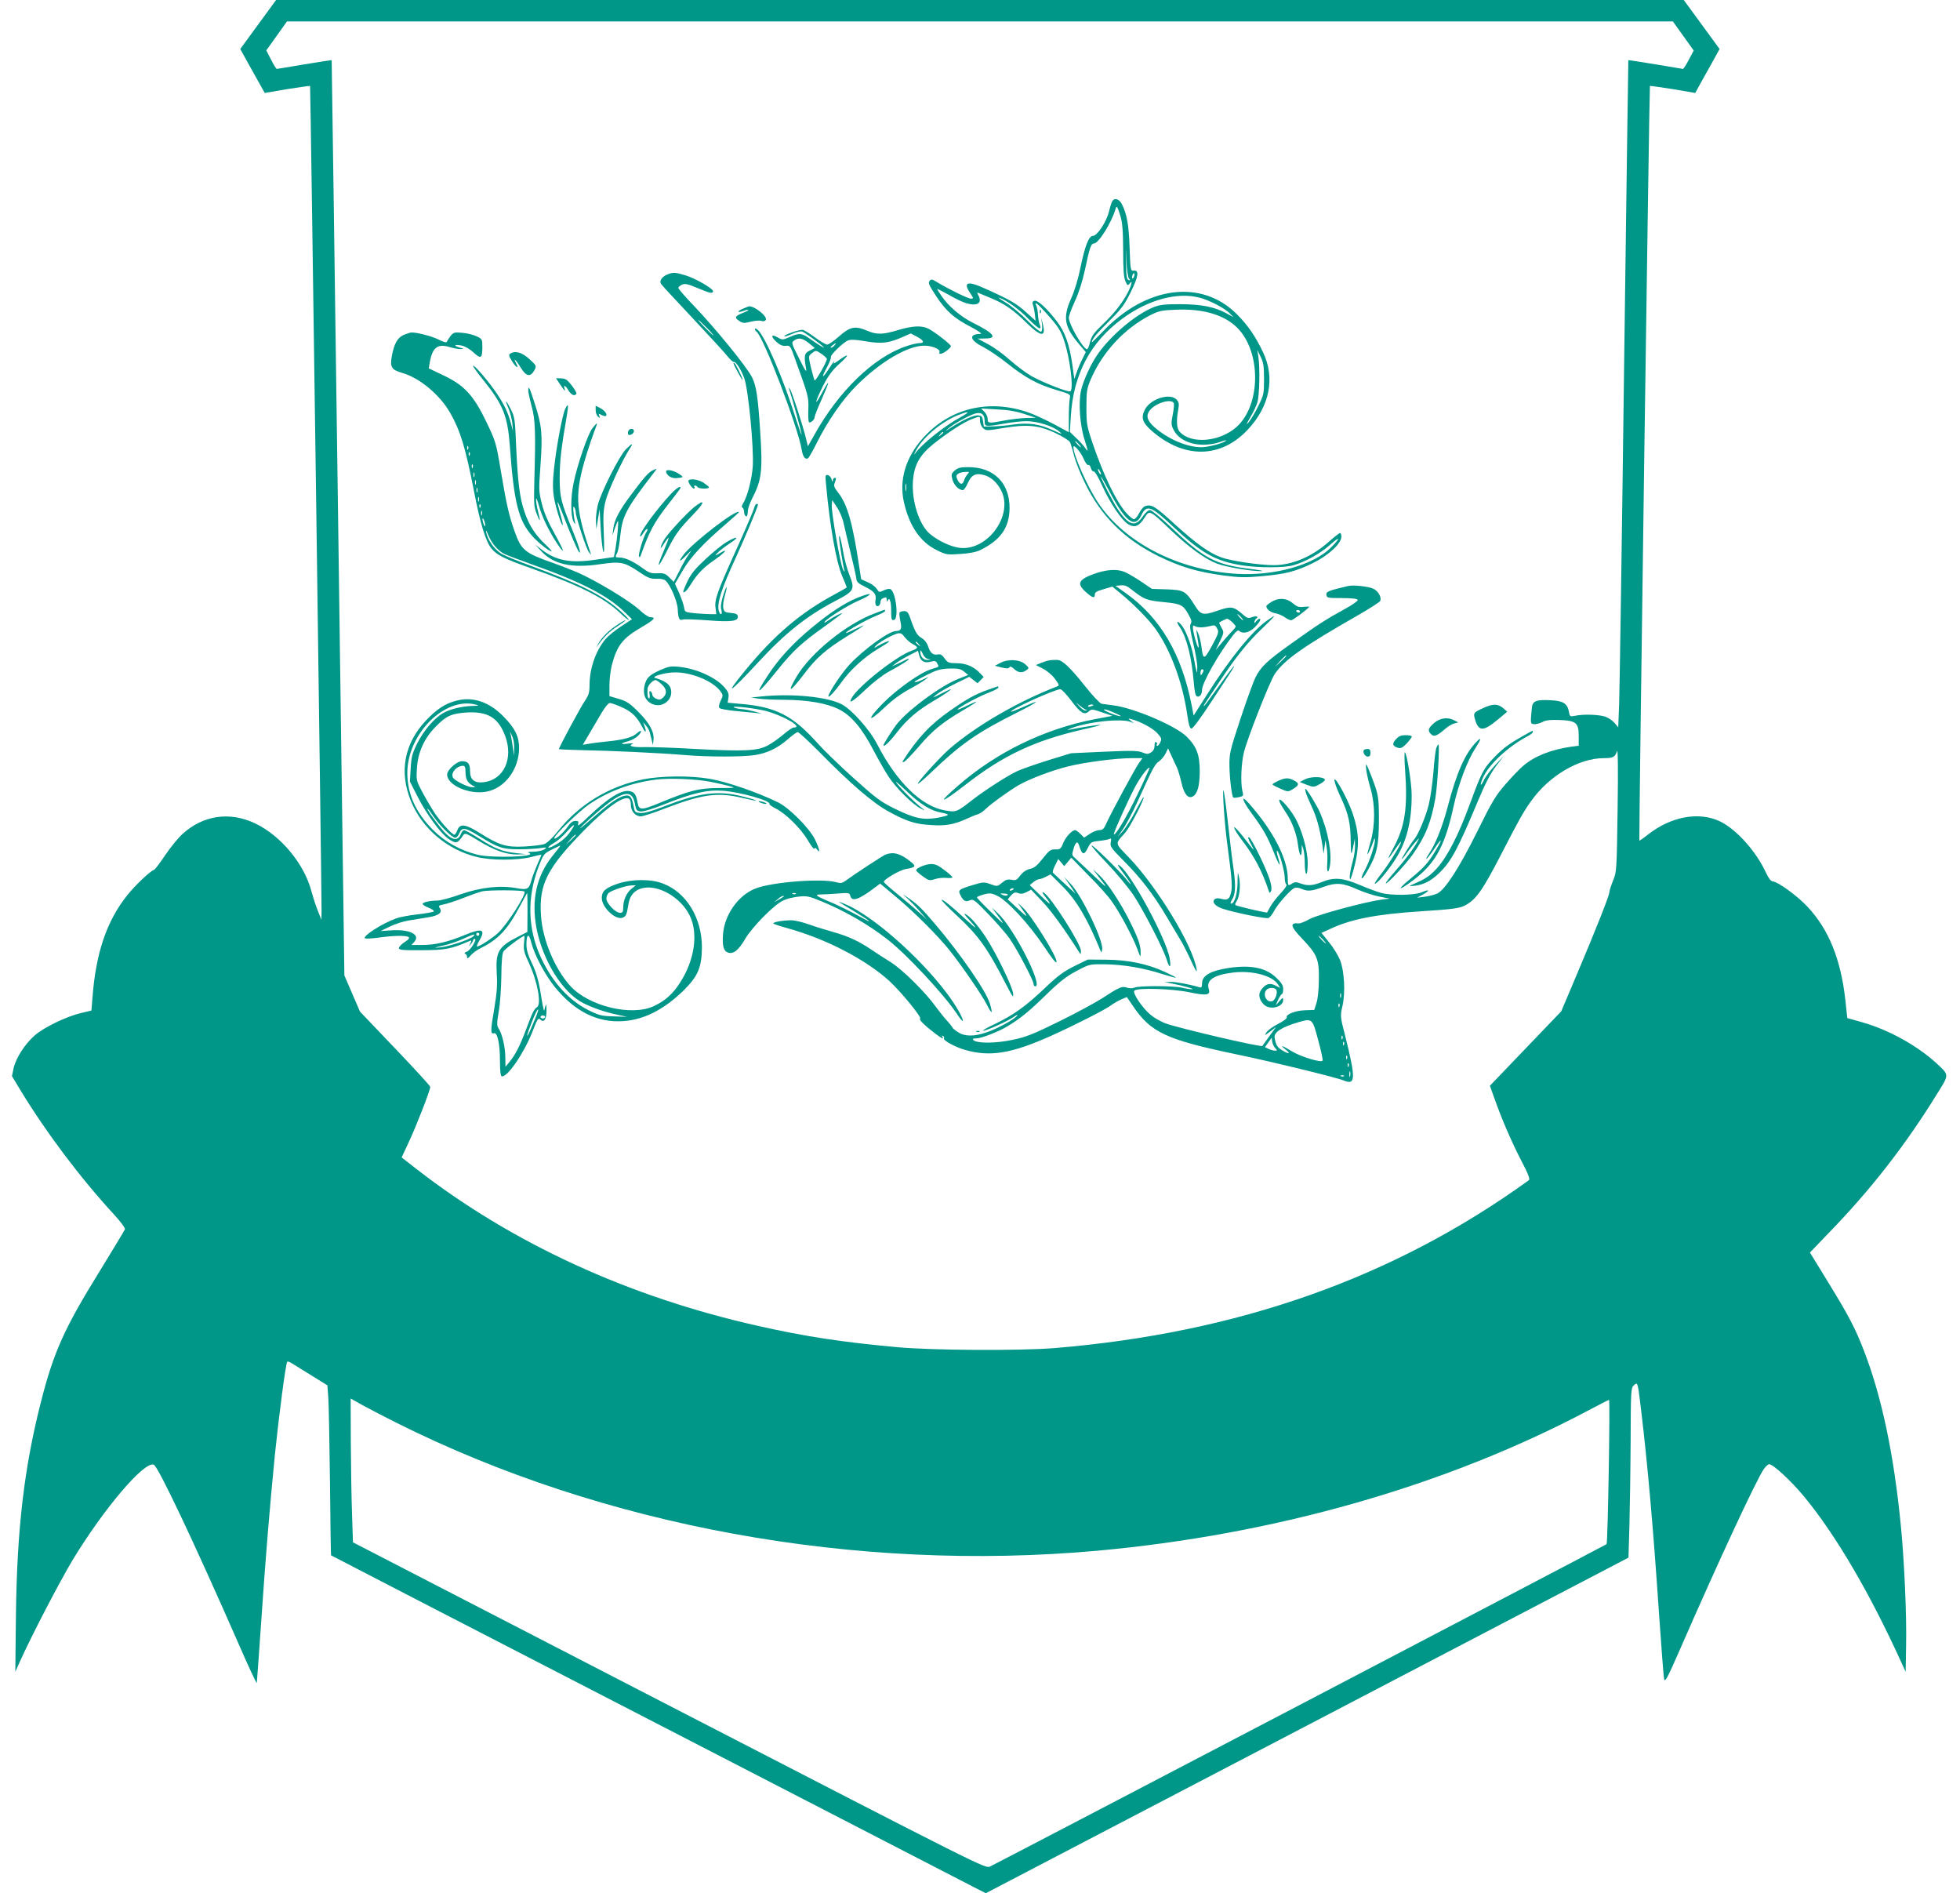 <?xml version="1.0" standalone="no"?>
<!DOCTYPE svg PUBLIC "-//W3C//DTD SVG 20010904//EN"
 "http://www.w3.org/TR/2001/REC-SVG-20010904/DTD/svg10.dtd">
<svg version="1.0" xmlns="http://www.w3.org/2000/svg"
 width="1280pt" height="1236pt" viewBox="0 0 1280 1236"
 preserveAspectRatio="xMidYMid meet">
<g transform="translate(0,1236) scale(0.1,-0.1)"
fill="#009688" stroke="none">
<path d="M1686 12200 l-117 -160 57 -103 c31 -56 67 -120 80 -143 l23 -41 146
25 c81 13 148 22 150 21 3 -4 76 -5287 75 -5389 l-1 -55 -26 65 c-14 36 -31
90 -39 120 -46 179 -201 365 -368 444 -166 79 -339 53 -473 -68 -29 -26 -80
-89 -114 -139 -34 -51 -66 -94 -73 -96 -26 -9 -123 -101 -175 -166 -134 -168
-205 -377 -227 -667 l-7 -86 -71 -17 c-95 -23 -240 -93 -300 -146 -64 -56
-122 -147 -137 -213 l-11 -52 56 -93 c168 -276 389 -570 610 -810 44 -48 75
-90 72 -97 -3 -8 -78 -132 -167 -277 -229 -370 -299 -525 -382 -852 -109 -427
-156 -826 -163 -1390 l-4 -370 27 60 c77 172 263 529 347 669 204 336 468 647
530 623 29 -11 267 -515 552 -1165 65 -150 120 -267 121 -260 1 7 14 182 28
388 30 443 56 751 90 1100 26 253 71 600 81 609 3 3 15 -1 28 -9 12 -8 70 -44
129 -80 l105 -65 6 -80 c3 -44 8 -293 11 -554 2 -261 6 -475 7 -476 2 -2 930
-481 2063 -1065 1133 -584 2094 -1080 2136 -1102 l77 -39 2098 1095 2099 1096
6 207 c3 115 7 364 8 554 1 331 2 347 21 364 26 23 25 26 49 -175 41 -344 78
-759 116 -1325 15 -214 29 -402 33 -418 6 -23 21 6 106 200 245 561 498 1106
546 1173 12 16 27 30 34 30 25 0 144 -110 226 -209 207 -250 430 -630 635
-1081 l30 -65 3 175 c4 198 -12 552 -34 775 -45 464 -124 841 -239 1140 -58
151 -98 228 -236 453 l-119 194 122 127 c276 284 504 577 712 915 76 122 77
116 -10 196 -128 116 -313 218 -485 266 l-95 27 -12 111 c-29 271 -109 468
-249 617 -67 71 -191 161 -225 164 -13 1 -27 19 -44 55 -65 141 -192 283 -299
336 -139 67 -322 34 -474 -86 -29 -23 -54 -40 -55 -38 -4 5 65 4923 69 4927 2
1 69 -8 150 -21 l146 -25 36 66 c20 36 56 101 80 143 l43 78 -117 160 -117
160 -4597 0 -4596 0 -117 -160z m9307 -75 l68 -95 -32 -60 c-17 -33 -35 -60
-38 -60 -3 0 -85 14 -180 30 -96 16 -176 28 -177 27 -1 -1 -13 -913 -28 -2027
-14 -1114 -29 -2093 -32 -2177 l-6 -152 -24 29 c-14 16 -41 34 -61 41 -43 14
-143 17 -194 6 -36 -7 -37 -7 -43 26 -10 54 -37 71 -119 75 -95 5 -119 -5
-123 -49 -10 -104 -10 -104 13 -107 12 -2 36 4 54 13 24 13 52 16 113 14 109
-4 126 -18 126 -105 l0 -63 -47 -6 c-133 -19 -242 -62 -314 -124 -23 -19 -75
-73 -116 -120 -66 -76 -88 -112 -184 -307 -118 -238 -211 -383 -263 -408 -17
-8 -53 -17 -81 -21 l-50 -6 38 21 c49 27 43 36 -9 14 -47 -20 -197 -22 -264
-4 -25 6 -88 30 -140 52 -111 47 -167 52 -248 19 -60 -24 -92 -26 -139 -9 -27
10 -38 10 -53 0 -29 -18 -30 -16 -30 31 0 128 -94 311 -254 492 -58 65 -43 16
22 -71 73 -99 100 -148 142 -252 35 -89 49 -104 26 -29 -8 26 -10 45 -5 42 14
-9 49 -134 49 -175 0 -22 5 -42 11 -45 6 -4 -10 -28 -39 -59 -27 -29 -57 -68
-67 -87 -10 -19 -19 -35 -20 -37 -2 -2 -107 20 -177 39 -37 9 -37 11 -23 33
20 31 28 102 17 156 -9 43 -9 42 -10 -32 -1 -75 -20 -138 -42 -138 -6 0 -4 10
4 23 25 38 27 88 12 202 -9 61 -26 201 -38 313 -12 111 -25 202 -28 202 -8 0
8 -232 26 -360 28 -210 33 -266 24 -305 -10 -46 -23 -55 -63 -44 -20 6 -35 5
-44 -2 -21 -18 2 -46 54 -63 85 -27 280 -66 297 -60 9 4 26 25 37 47 22 42
101 132 130 148 11 6 29 4 53 -6 39 -16 60 -14 144 16 77 28 123 24 214 -17
43 -19 109 -41 146 -48 l67 -13 -55 -7 c-116 -17 -415 -98 -468 -127 -30 -17
-61 -29 -70 -28 -61 6 -55 -20 22 -100 98 -103 111 -134 109 -266 0 -64 -7
-129 -16 -155 l-14 -44 -61 -2 c-64 -3 -126 -27 -119 -47 2 -7 -22 -25 -56
-42 -33 -17 -67 -41 -76 -55 -15 -23 -14 -23 24 5 l39 30 -44 -60 c-24 -33
-45 -62 -46 -64 -9 -10 -548 116 -635 148 -30 12 -74 37 -96 56 -55 46 -119
143 -105 157 20 20 247 13 361 -11 110 -23 138 -19 125 21 -18 58 30 92 158
108 124 15 255 -19 293 -76 l16 -25 -31 16 c-37 19 -62 13 -90 -23 -25 -30
-20 -65 12 -99 38 -41 128 -20 128 28 0 18 -3 17 -25 -8 l-24 -28 16 38 c10
20 21 37 25 37 4 0 8 14 8 32 0 24 -10 41 -45 74 -67 65 -163 85 -305 65 -126
-19 -180 -50 -180 -103 0 -23 -4 -28 -17 -24 -59 18 -154 36 -188 35 l-40 -1
45 -9 c75 -14 156 -37 135 -38 -11 0 -40 4 -65 10 -55 13 -276 14 -310 1 -15
-6 -35 -6 -52 0 -31 11 -50 2 -165 -73 -43 -27 -168 -95 -278 -149 -173 -85
-217 -102 -306 -120 -109 -23 -230 -23 -252 -1 -8 8 -4 11 16 11 36 0 150 44
211 82 82 50 135 93 251 206 85 83 129 117 195 152 85 45 85 45 185 44 117 -1
254 -24 377 -64 48 -15 88 -26 88 -23 0 2 -33 19 -72 37 -114 53 -242 79 -384
80 l-120 1 -88 -43 c-70 -35 -109 -64 -190 -141 -127 -121 -207 -178 -327
-236 -52 -24 -87 -45 -79 -45 22 0 162 63 201 91 23 15 29 17 20 6 -20 -25
-127 -83 -197 -107 -82 -29 -146 -28 -189 2 -19 12 -35 26 -35 29 0 3 -15 22
-32 41 -18 19 -52 61 -76 94 -66 93 -219 245 -297 293 -38 24 -95 60 -125 81
-83 56 -148 86 -246 114 -49 14 -121 36 -160 50 -39 14 -88 26 -110 27 -46 2
-124 -10 -124 -20 0 -3 39 -17 88 -30 254 -70 512 -203 670 -346 74 -68 214
-238 201 -246 -10 -6 29 -44 98 -97 44 -33 59 -40 47 -20 -4 7 -3 8 5 4 6 -4
9 -11 6 -16 -8 -12 70 -55 134 -74 165 -48 304 -26 563 90 154 69 356 172 392
199 17 13 49 31 69 40 l36 15 41 -60 c117 -172 216 -218 675 -314 227 -47 654
-151 701 -171 77 -32 79 12 9 291 -33 128 -33 131 -18 195 20 87 13 226 -15
299 -12 30 -44 83 -72 117 l-50 62 53 24 c139 66 303 98 597 117 201 13 249
19 285 37 73 37 115 96 237 332 117 227 146 279 195 348 119 168 313 283 478
283 60 0 73 7 85 46 6 19 8 -116 4 -379 -6 -401 -6 -409 -30 -467 -13 -33 -24
-67 -24 -76 0 -21 -88 -243 -213 -538 l-101 -239 -233 -243 -233 -243 30 -84
c46 -132 114 -288 178 -411 44 -84 55 -116 46 -122 -881 -637 -1900 -997
-3099 -1096 -222 -18 -799 -15 -1025 6 -352 32 -600 69 -905 138 -847 189
-1609 539 -2236 1026 l-96 75 47 101 c49 104 140 339 140 359 0 7 -104 120
-230 252 l-229 240 -51 118 -51 118 -41 2987 c-22 1643 -42 2988 -42 2989 -1
1 -81 -11 -177 -27 -95 -16 -177 -30 -181 -30 -4 0 -21 27 -38 61 l-31 60 68
95 67 94 4526 0 4525 0 68 -95z m-2353 -5900 c13 -14 21 -25 18 -25 -2 0 -15
11 -28 25 -13 14 -21 25 -18 25 2 0 15 -11 28 -25z m-304 -330 c9 -22 -11 -70
-30 -73 -37 -8 -62 48 -34 76 17 17 57 15 64 -3z m421 -47 c-3 -7 -5 -2 -5 12
0 14 2 19 5 13 2 -7 2 -19 0 -25z m-10 -60 c-3 -8 -6 -5 -6 6 -1 11 2 17 5 13
3 -3 4 -12 1 -19z m-138 -221 c19 -70 32 -130 28 -133 -13 -13 -142 27 -197
60 -65 40 -87 47 -46 15 37 -29 26 -34 -17 -9 -35 21 -44 34 -53 84 -6 36 44
69 156 102 90 26 91 25 129 -119z m158 11 c-3 -8 -6 -5 -6 6 -1 11 2 17 5 13
3 -3 4 -12 1 -19z m-440 -60 c15 -16 15 -18 0 -18 -9 0 -27 5 -41 11 l-25 12
22 31 22 31 3 -25 c2 -14 11 -33 19 -42z m450 20 c-3 -8 -6 -5 -6 6 -1 11 2
17 5 13 3 -3 4 -12 1 -19z m20 -90 c-3 -8 -6 -5 -6 6 -1 11 2 17 5 13 3 -3 4
-12 1 -19z m10 -50 c-3 -8 -6 -5 -6 6 -1 11 2 17 5 13 3 -3 4 -12 1 -19z m10
-65 c-3 -10 -5 -4 -5 12 0 17 2 24 5 18 2 -7 2 -21 0 -30z m-40 1 c-3 -3 -12
-4 -19 -1 -8 3 -5 6 6 6 11 1 17 -2 13 -5z m-6189 -2263 c1354 -678 2998 -978
4577 -836 1160 105 2275 423 3204 914 73 39 136 71 139 71 8 0 -8 -934 -16
-942 -6 -6 -3952 -2069 -4027 -2105 -30 -14 -42 -8 -2095 1051 l-2065 1066 -6
187 c-4 104 -7 315 -8 470 l-1 282 80 -45 c44 -24 142 -75 218 -113z"/>
<path d="M7262 11043 c-5 -10 -14 -40 -21 -68 -15 -63 -76 -155 -103 -155 -27
0 -52 -62 -82 -208 -15 -73 -39 -154 -61 -201 -55 -124 -45 -184 52 -298 l44
-52 -24 -48 c-13 -26 -30 -66 -37 -88 l-14 -40 -13 95 c-19 130 -47 210 -98
278 -65 86 -130 146 -150 138 -12 -4 -15 -12 -10 -24 4 -9 10 -37 13 -62 l5
-44 -64 57 c-60 55 -105 81 -273 156 -107 48 -137 39 -92 -30 25 -37 25 -39 7
-39 -19 0 -144 61 -222 108 -32 20 -38 21 -49 7 -10 -12 -2 -29 44 -99 66 -99
115 -143 229 -202 50 -27 74 -44 60 -44 -78 -1 -71 -41 15 -84 37 -19 110 -68
162 -110 116 -92 196 -136 318 -172 94 -28 94 -28 88 -57 -3 -16 -6 -72 -6
-124 l0 -95 -102 55 c-57 30 -131 64 -165 75 -259 89 -512 26 -687 -170 -112
-126 -155 -273 -123 -416 35 -156 107 -261 213 -313 62 -31 68 -32 155 -26 61
4 103 12 132 26 133 66 189 147 190 273 1 165 -103 268 -269 268 -51 0 -68 -4
-89 -22 -23 -21 -24 -26 -15 -60 11 -37 42 -68 68 -68 7 0 21 20 32 45 23 54
52 68 104 54 49 -13 90 -51 116 -105 78 -160 -92 -392 -272 -371 -58 7 -138
44 -194 90 -71 59 -121 215 -112 347 8 103 42 166 131 239 92 74 205 148 258
166 52 19 49 20 49 -13 0 -16 9 -37 20 -47 20 -18 24 -18 130 0 158 26 232 19
342 -32 47 -23 90 -49 95 -59 6 -11 18 -50 27 -89 10 -38 42 -120 72 -180 104
-214 257 -366 479 -476 143 -70 253 -103 423 -126 108 -14 145 -15 252 -5 158
14 222 31 337 87 100 50 183 126 183 171 0 13 -4 24 -9 24 -4 0 -39 -27 -76
-60 -108 -95 -237 -150 -357 -150 -90 0 -283 28 -343 51 -81 30 -161 88 -307
220 -128 117 -149 129 -193 113 -9 -4 -25 -24 -36 -45 -11 -22 -26 -39 -33
-39 -8 0 -29 17 -49 39 -67 74 -151 249 -223 461 -36 107 -39 123 -39 230 0
102 3 122 26 178 77 181 219 335 389 423 59 30 75 33 172 37 177 7 314 -34
398 -118 158 -158 155 -507 -6 -649 -111 -97 -296 -112 -370 -30 -20 22 -23
72 -9 147 6 34 4 46 -10 62 -42 47 -172 7 -208 -64 -28 -53 -16 -87 48 -142
210 -181 448 -177 624 11 144 154 180 338 99 506 -49 103 -96 172 -169 246
-232 234 -597 186 -881 -116 -38 -39 -68 -69 -68 -66 0 19 34 60 115 140 78
77 98 104 139 187 51 103 57 145 20 141 -21 -2 -22 3 -27 150 -5 150 -18 221
-51 285 -18 35 -50 43 -64 15z m54 -90 c14 -46 18 -94 19 -228 0 -127 4 -178
15 -202 13 -28 15 -29 27 -15 21 29 15 -5 -11 -57 -35 -67 -88 -136 -167 -211
-55 -53 -70 -74 -80 -112 -6 -27 -15 -48 -20 -48 -25 0 -119 163 -119 206 0
12 18 60 40 108 26 56 49 130 66 207 30 143 39 169 58 169 30 0 116 137 142
228 6 22 12 13 30 -45z m57 -412 c10 -11 9 -13 -3 -9 -12 4 -15 25 -16 109 l0
104 3 -94 c2 -54 9 -101 16 -110z m33 13 c-4 -9 -9 -15 -11 -12 -3 3 -3 13 1
22 4 9 9 15 11 12 3 -3 3 -13 -1 -22z m-1092 -175 c71 -19 102 3 75 53 -9 17
-9 20 2 15 8 -3 43 -18 79 -33 89 -36 152 -80 236 -164 93 -91 127 -93 104 -5
l-10 40 5 -42 c3 -25 1 -45 -6 -49 -6 -3 -45 28 -88 72 -43 44 -106 96 -142
118 -35 21 -55 35 -44 32 49 -16 132 -76 192 -139 36 -37 69 -64 74 -61 5 3 5
12 0 22 -5 10 -10 37 -12 62 -1 25 -6 53 -11 63 -17 34 8 16 62 -45 82 -91 97
-115 120 -184 38 -114 63 -315 40 -329 -13 -8 -181 58 -255 100 -33 19 -95 65
-138 103 -42 38 -108 86 -145 105 l-67 36 48 1 c85 0 59 34 -82 104 -79 40
-156 106 -202 173 -16 23 -29 44 -29 46 0 3 35 -15 78 -39 42 -25 94 -49 116
-55z m1522 37 c64 -17 165 -70 195 -102 l24 -25 -45 25 c-77 42 -162 59 -300
60 -105 0 -133 -3 -177 -20 -115 -47 -270 -176 -359 -299 -46 -63 -98 -174
-114 -244 -18 -78 -8 -228 24 -326 24 -77 24 -79 3 -50 -11 17 -39 47 -61 67
l-39 38 6 102 c17 274 127 483 336 637 170 125 360 176 507 137z m419 -531 c0
-95 -2 -104 -37 -175 -20 -41 -48 -88 -62 -105 -21 -24 -19 -18 9 30 20 33 41
78 47 100 13 44 17 225 6 295 l-7 45 22 -45 c18 -37 22 -62 22 -145z m-590
-156 c4 -5 1 -39 -6 -75 -11 -56 -11 -68 4 -98 44 -93 189 -127 322 -76 17 6
26 7 20 2 -16 -16 -115 -42 -160 -42 -94 0 -221 55 -307 132 -47 42 -56 75
-29 109 37 47 138 78 156 48z m-975 -72 l75 -25 -62 -1 c-34 -1 -97 -8 -140
-16 -106 -20 -113 -20 -113 10 0 14 -10 35 -22 47 l-21 21 104 -6 c72 -3 127
-13 179 -30z m-419 -22 c-102 -55 -251 -174 -294 -235 -10 -14 -8 -5 5 18 44
85 160 183 266 228 84 34 96 29 23 -11z m159 -20 c0 -31 3 -35 28 -35 15 0 62
7 105 15 43 8 106 15 140 15 71 0 171 -31 214 -67 25 -21 21 -20 -38 7 -91 42
-162 52 -262 38 -45 -7 -107 -12 -137 -12 l-55 -1 -5 35 c-4 29 -10 36 -32 38
-27 3 -101 -30 -178 -80 -39 -26 -41 -26 -15 -4 35 30 135 85 174 96 39 11 61
-5 61 -45z m-270 -79 c0 -2 -8 -10 -17 -17 -16 -13 -17 -12 -4 4 13 16 21 21
21 13z m885 -76 c10 -11 16 -20 13 -20 -3 0 -13 9 -23 20 -10 11 -16 20 -13
20 3 0 13 -9 23 -20z m32 -96 c10 -24 23 -42 30 -40 6 3 14 -7 17 -20 4 -14
12 -24 18 -22 7 3 30 -36 54 -89 53 -118 130 -231 172 -256 43 -25 71 -13 107
43 32 51 32 51 170 -80 122 -116 226 -191 303 -220 61 -23 223 -50 287 -49 22
1 -8 7 -66 14 -232 28 -305 67 -525 276 -64 60 -124 109 -134 109 -11 0 -31
-18 -47 -42 -48 -71 -90 -60 -161 44 -31 45 -112 202 -112 215 0 5 22 -33 48
-82 110 -211 172 -260 215 -170 34 72 64 62 198 -64 193 -182 286 -235 459
-262 106 -17 275 -17 335 0 76 21 176 76 239 132 68 61 74 51 9 -15 -115 -115
-367 -186 -610 -173 -381 21 -734 200 -910 462 -70 104 -163 313 -163 366 0
23 49 -33 67 -77z m113 -99 c0 -5 -5 -3 -10 5 -5 8 -10 20 -10 25 0 6 5 3 10
-5 5 -8 10 -19 10 -25z m-872 -2 c-9 -10 -19 -28 -22 -40 -11 -35 -33 -26 -49
20 -7 20 19 35 62 36 22 1 23 0 9 -16z m-401 -105 c-2 -13 -4 -5 -4 17 -1 22
1 32 4 23 2 -10 2 -28 0 -40z"/>
<path d="M6791 10324 c0 -11 3 -14 6 -6 3 7 2 16 -1 19 -3 4 -6 -2 -5 -13z"/>
<path d="M4354 10566 c-33 -15 -49 -40 -37 -60 5 -8 97 -107 205 -222 108
-115 211 -227 228 -249 18 -22 36 -39 41 -38 14 4 47 -46 69 -105 27 -72 64
-457 56 -578 -6 -83 -36 -200 -63 -240 -9 -15 -11 -24 -4 -29 6 -3 11 -17 11
-31 0 -21 18 -36 21 -16 1 4 3 19 4 34 2 14 13 45 25 69 65 126 72 184 54 449
-14 218 -25 291 -52 345 -33 68 -237 318 -384 472 -54 56 -98 107 -98 113 0 6
11 15 23 21 20 9 38 5 98 -20 90 -37 100 -39 106 -24 6 16 -119 88 -186 107
-65 19 -77 19 -117 2z m261 -346 c27 -27 47 -50 44 -50 -3 0 -27 23 -54 50
-27 28 -47 50 -44 50 3 0 27 -22 54 -50z"/>
<path d="M4851 10344 c-40 -17 -37 -29 4 -14 15 6 30 9 32 7 2 -3 -14 -12 -36
-20 -52 -21 -56 -31 -24 -52 23 -16 33 -16 74 -6 27 7 58 10 70 6 14 -5 25 -2
30 6 13 22 -72 91 -109 89 -4 -1 -22 -7 -41 -16z"/>
<path d="M5865 10205 c-98 -30 -140 -31 -200 -5 -80 34 -113 28 -184 -35 -34
-30 -69 -55 -79 -55 -9 0 -44 21 -77 45 -33 25 -70 48 -81 51 -20 5 -130 -34
-121 -42 2 -3 25 5 51 16 25 12 55 19 65 15 15 -4 124 -84 141 -102 11 -12
-38 17 -85 51 -58 42 -75 44 -139 15 -44 -19 -47 -19 -76 -3 -43 26 -49 9 -11
-27 24 -22 42 -29 63 -27 28 3 30 0 59 -82 90 -248 90 -251 88 -332 -2 -42 0
-80 4 -84 9 -9 37 15 37 33 0 7 22 64 50 125 53 120 51 131 -5 27 -50 -93 -43
-54 9 50 35 68 59 101 107 145 68 61 67 74 -1 25 -23 -17 -39 -26 -36 -20 4 6
5 11 3 11 -2 0 -18 -23 -36 -51 -43 -66 -49 -58 -10 14 17 31 28 61 25 65 -7
12 83 99 114 110 17 6 56 4 117 -7 103 -17 148 -11 239 29 l52 23 38 -20 c46
-24 55 -43 20 -43 -15 0 -55 -9 -89 -21 -211 -71 -443 -295 -602 -584 l-39
-69 -13 54 c-22 89 -92 304 -104 320 -9 12 -10 11 -4 -5 22 -66 83 -290 80
-293 -2 -2 -20 49 -41 114 -77 248 -197 527 -245 570 -10 9 -19 12 -19 6 0 -6
5 -14 10 -17 43 -27 272 -625 296 -773 7 -44 23 -65 41 -54 6 4 32 50 58 102
72 144 167 281 258 372 156 156 336 262 444 261 53 0 109 -25 98 -43 -4 -6 0
-10 8 -10 17 0 67 38 67 50 0 11 -104 92 -147 114 -44 22 -103 19 -198 -9z
m-582 -86 l38 -31 -33 -17 c-36 -17 -39 -34 -24 -116 5 -32 -4 -19 -45 64 -50
99 -52 104 -34 117 29 22 57 17 98 -17z m167 -14 c-7 -8 -17 -15 -23 -15 -6 0
-2 7 9 15 25 19 30 19 14 0z m-83 -57 c18 -13 33 -27 33 -32 0 -18 -73 -147
-80 -139 -3 4 -14 42 -24 83 -17 75 -17 75 5 93 27 21 26 22 66 -5z"/>
<path d="M2638 10174 c-42 -18 -63 -55 -79 -138 -13 -74 -3 -90 68 -111 113
-32 246 -143 313 -261 66 -115 100 -226 156 -514 41 -211 76 -326 114 -372 35
-42 82 -66 249 -125 334 -118 491 -198 599 -303 24 -23 46 -40 48 -37 3 2 -22
29 -55 58 -110 100 -261 176 -580 293 -85 31 -174 67 -197 81 -45 27 -88 87
-99 140 -3 18 2 11 14 -19 22 -54 61 -100 103 -122 15 -8 98 -39 184 -70 321
-114 494 -203 605 -312 l46 -45 -71 -47 c-40 -26 -86 -64 -103 -84 -64 -79
-103 -191 -103 -302 0 -45 -6 -64 -29 -98 -27 -38 -171 -306 -171 -317 0 -2
69 -5 153 -7 180 -3 504 -18 672 -32 158 -13 374 -12 455 0 82 13 150 46 217
105 28 25 57 45 63 45 7 0 69 -58 139 -128 203 -207 348 -332 453 -390 121
-66 175 -83 280 -89 94 -6 147 3 231 41 28 13 62 27 74 30 13 4 35 19 50 34
34 34 152 118 214 155 74 42 216 96 324 123 113 28 317 54 418 54 l68 0 -23
-32 c-26 -37 -179 -320 -211 -390 -17 -40 -26 -48 -48 -48 -14 0 -43 -11 -63
-25 l-36 -24 -24 24 c-14 14 -29 25 -34 25 -21 0 -61 -43 -78 -83 -16 -40 -21
-44 -52 -43 -31 1 -40 -6 -82 -59 -36 -46 -55 -62 -83 -68 -25 -6 -47 -21 -64
-43 -22 -30 -30 -34 -58 -28 -25 4 -38 0 -62 -20 -29 -24 -30 -25 -74 -9 -42
15 -48 15 -114 -5 -98 -30 -100 -33 -81 -70 18 -36 33 -43 63 -29 19 8 32 -2
118 -92 53 -55 115 -126 137 -157 46 -64 158 -276 158 -299 0 -8 5 -15 11 -15
54 0 -139 378 -242 475 l-43 40 34 -45 c58 -78 56 -77 -38 15 -51 49 -92 92
-92 96 0 4 20 12 44 19 38 10 49 10 87 -8 64 -28 209 -185 307 -331 56 -85 82
-116 82 -100 0 39 -165 303 -221 354 l-33 30 25 -35 c47 -64 42 -65 -22 -5
-35 33 -65 61 -67 61 -2 1 7 13 20 27 18 20 28 23 47 16 16 -7 33 -5 54 6 l31
16 74 -78 c60 -64 137 -170 239 -329 11 -17 12 -17 12 7 1 45 -198 357 -243
381 -14 8 -11 -1 13 -31 18 -22 30 -41 26 -41 -3 0 -34 27 -68 61 l-62 60 24
20 c13 10 30 19 38 19 8 0 28 7 44 16 l30 15 78 -78 c93 -93 164 -215 247
-418 7 -18 8 -17 12 8 7 58 -132 347 -204 424 l-45 48 38 -55 37 -55 -70 64
c-38 36 -73 68 -77 72 -5 4 1 25 13 48 l21 42 20 -23 19 -23 23 27 23 28 110
-113 c62 -61 130 -137 152 -169 52 -70 139 -233 169 -313 21 -58 22 -59 22
-24 1 46 -17 97 -74 210 -62 123 -144 246 -195 294 l-43 40 38 -50 c66 -84 63
-83 -40 15 -55 52 -108 102 -118 111 -17 14 -17 21 -6 58 13 43 26 52 35 24
22 -69 33 -71 62 -12 16 31 22 34 72 39 30 3 61 9 67 13 10 6 11 0 7 -22 -6
-27 2 -38 86 -123 111 -111 194 -220 280 -365 35 -60 75 -126 88 -148 14 -22
45 -83 69 -135 34 -74 42 -86 37 -55 -26 155 -258 535 -442 727 -94 98 -92 84
-23 162 31 36 128 223 119 231 -2 2 -25 -38 -51 -88 -26 -51 -64 -110 -83
-132 l-36 -40 36 52 c20 28 63 109 95 180 104 227 112 242 140 262 16 11 35
35 44 53 l15 32 23 -50 c12 -27 28 -61 35 -75 7 -14 20 -58 29 -97 18 -78 43
-109 75 -92 30 16 45 70 45 165 0 107 -20 160 -85 225 -72 72 -351 190 -482
205 -29 4 -62 8 -74 10 -11 3 -59 53 -107 114 -98 123 -148 170 -180 172 -41
2 -68 -3 -105 -18 l-37 -15 46 -24 c26 -13 61 -42 78 -66 29 -39 30 -44 14
-50 -254 -98 -524 -254 -702 -407 -59 -51 -214 -222 -207 -228 3 -3 40 29 83
70 197 189 301 262 564 394 141 70 170 96 44 38 -43 -19 -80 -34 -82 -31 -11
11 286 146 322 146 8 0 40 -34 71 -75 61 -81 85 -96 114 -70 18 16 23 16 87
-6 l68 -23 -117 -22 c-326 -63 -640 -215 -890 -433 -146 -126 -115 -121 52 9
242 188 448 285 757 356 68 15 121 29 119 31 -3 3 -128 -16 -206 -32 -14 -3
-8 1 12 9 112 44 331 67 393 42 l20 -9 -20 17 c-20 17 -20 17 5 10 60 -16 135
-57 166 -89 29 -32 32 -39 22 -60 -6 -14 -15 -25 -20 -25 -5 0 -7 4 -3 9 3 5
1 12 -5 16 -6 4 -10 -6 -10 -23 0 -19 -8 -35 -22 -44 -20 -13 -27 -13 -57 -1
-29 12 -69 13 -250 5 l-216 -10 -150 -46 c-82 -26 -172 -57 -200 -70 -62 -28
-209 -123 -290 -185 -109 -85 -109 -85 -186 -72 -153 28 -313 185 -440 431
-49 96 -167 228 -233 262 -95 49 -323 71 -521 51 l-70 -7 45 -7 c25 -4 101 -8
170 -8 155 -1 277 -22 356 -61 82 -40 152 -122 229 -270 34 -64 78 -141 98
-171 49 -74 155 -179 208 -207 25 -13 33 -15 19 -5 -41 29 -140 125 -173 168
-18 23 7 3 59 -46 93 -90 164 -134 233 -145 23 -4 41 -10 41 -14 0 -5 -31 -13
-70 -20 -92 -15 -146 -4 -277 60 -91 45 -120 66 -270 201 -92 83 -193 181
-226 218 -169 190 -279 247 -519 266 l-76 7 5 32 c4 25 -1 39 -23 65 -55 66
-183 125 -297 137 -56 6 -71 3 -125 -21 -72 -32 -91 -51 -103 -102 -12 -55 4
-97 47 -118 71 -34 148 31 123 103 -9 27 -43 49 -99 65 -33 9 64 37 130 37
109 0 245 -57 294 -122 19 -27 19 -29 2 -64 -11 -24 -14 -40 -7 -47 5 -5 47
-13 93 -18 46 -4 106 -10 133 -13 l50 -5 -50 14 c-27 7 -63 14 -80 15 -16 1
-39 5 -50 10 -27 13 89 2 180 -16 114 -22 281 -114 209 -114 -9 0 -38 -20 -66
-44 -28 -24 -74 -57 -102 -72 -67 -37 -152 -41 -476 -24 -135 8 -284 13 -332
12 -80 -2 -109 7 -75 22 6 3 -7 4 -30 1 -54 -7 -55 1 -2 15 23 6 53 23 66 36
30 30 24 45 -7 17 -28 -27 -85 -43 -194 -54 -50 -5 -106 -12 -125 -16 l-35 -6
20 34 c11 19 47 80 80 136 39 69 65 103 77 103 9 0 46 -13 81 -29 63 -29 96
-61 131 -129 20 -40 30 -37 15 4 l-10 29 20 -24 c11 -13 22 -33 24 -45 3 -11
8 -34 13 -51 l7 -30 4 37 c4 51 -27 109 -103 184 -52 52 -73 66 -124 81 l-61
18 0 70 c0 39 7 97 15 130 35 133 71 178 198 252 79 46 94 63 55 63 -12 0 -44
21 -72 48 -51 48 -227 158 -361 224 -38 20 -132 57 -208 84 -179 63 -203 83
-245 201 -38 108 -52 166 -92 403 -30 180 -33 188 -95 318 -83 172 -144 238
-283 303 l-92 44 6 35 c17 101 51 128 130 104 26 -8 59 -14 73 -13 23 1 23 2
-8 10 -43 13 -34 22 13 13 22 -4 53 -22 78 -45 49 -45 58 -40 58 37 0 48 -1
51 -37 68 -21 10 -63 21 -94 23 -51 5 -57 3 -77 -21 -11 -15 -22 -32 -24 -38
-2 -6 -23 -1 -54 15 -43 22 -144 48 -178 46 -6 0 -28 -7 -48 -15z m419 -746
c-3 -8 -6 -5 -6 6 -1 11 2 17 5 13 3 -3 4 -12 1 -19z m10 -40 c-3 -8 -6 -5 -6
6 -1 11 2 17 5 13 3 -3 4 -12 1 -19z m20 -80 c-3 -8 -6 -5 -6 6 -1 11 2 17 5
13 3 -3 4 -12 1 -19z m10 -60 c-3 -7 -5 -2 -5 12 0 14 2 19 5 13 2 -7 2 -19 0
-25z m10 -50 c-3 -7 -5 -2 -5 12 0 14 2 19 5 13 2 -7 2 -19 0 -25z m10 -50
c-3 -7 -5 -2 -5 12 0 14 2 19 5 13 2 -7 2 -19 0 -25z m10 -60 c-3 -7 -5 -2 -5
12 0 14 2 19 5 13 2 -7 2 -19 0 -25z m10 -40 c-3 -8 -6 -5 -6 6 -1 11 2 17 5
13 3 -3 4 -12 1 -19z m10 -50 c-3 -7 -5 -2 -5 12 0 14 2 19 5 13 2 -7 2 -19 0
-25z m22 -68 c0 -9 -4 -8 -9 5 -5 11 -9 27 -9 35 0 9 4 8 9 -5 5 -11 9 -27 9
-35z m1151 -1037 c35 -31 38 -62 10 -88 -17 -15 -24 -16 -45 -7 -14 6 -25 18
-25 26 0 8 -5 18 -11 22 -8 5 -10 -1 -7 -20 3 -14 1 -26 -3 -26 -9 0 -13 27
-10 65 2 20 35 55 52 55 5 0 23 -12 39 -27z m2770 -166 c13 -5 13 -6 -1 -6 -8
-1 -26 11 -40 27 l-24 27 25 -21 c14 -12 32 -24 40 -27z m50 29 c0 -2 -9 -6
-20 -9 -11 -3 -18 -1 -14 4 5 9 34 13 34 5z m155 -58 c27 -12 32 -17 14 -13
-32 6 -99 34 -99 41 0 7 35 -4 85 -28z m134 -524 c-72 -150 -145 -272 -155
-261 -5 5 100 238 143 317 33 60 82 124 90 117 2 -2 -33 -80 -78 -173z m-809
-618 c0 -2 -7 -7 -16 -10 -8 -3 -12 -2 -9 4 6 10 25 14 25 6z m-40 -40 c-6 -6
-18 -5 -32 1 -21 10 -21 10 9 9 19 -1 28 -5 23 -10z"/>
<path d="M3332 10051 c-11 -7 -9 -17 13 -51 26 -42 47 -51 25 -11 -22 42 1 20
31 -30 36 -58 63 -63 89 -16 15 28 14 29 -33 73 -49 44 -92 56 -125 35z"/>
<path d="M4790 9988 c1 -11 60 -118 60 -109 0 14 -48 111 -55 111 -3 0 -5 -1
-5 -2z"/>
<path d="M3090 9971 c0 -6 29 -47 65 -91 131 -163 160 -234 175 -436 26 -365
56 -484 148 -586 38 -42 108 -98 124 -98 4 0 -14 21 -42 47 -64 60 -106 125
-135 212 -31 91 -43 187 -54 421 -7 183 -10 198 -35 248 -33 65 -42 68 -15 5
11 -27 22 -70 25 -98 l4 -50 -13 50 c-20 72 -40 116 -90 192 -47 72 -157 201
-157 184z"/>
<path d="M3656 9853 c30 -45 39 -54 31 -30 -10 28 7 20 26 -13 18 -29 40 -39
51 -21 6 9 -45 79 -67 93 -7 4 -24 8 -39 8 l-27 0 25 -37z"/>
<path d="M3450 9810 c0 -11 10 -58 22 -103 24 -87 27 -165 17 -507 -3 -124 -1
-152 15 -193 24 -62 28 -57 10 13 -8 30 -14 66 -13 80 0 14 8 -4 18 -40 19
-71 63 -163 118 -247 58 -86 49 -53 -16 64 -41 74 -68 135 -82 193 -21 82 -21
92 -9 256 14 201 9 253 -37 397 -34 107 -43 125 -43 87z"/>
<path d="M3692 9692 c-19 -38 -58 -246 -73 -385 -10 -88 -10 -136 -2 -190 10
-65 50 -193 58 -185 2 2 -5 35 -16 73 -29 105 -23 101 20 -11 47 -122 91 -225
103 -239 16 -17 -3 45 -42 140 -77 188 -85 219 -85 350 1 107 10 190 47 403
12 71 9 83 -10 44z"/>
<path d="M3890 9681 c0 -15 7 -34 15 -41 13 -11 14 -10 9 5 -6 15 -4 16 15 5
13 -6 25 -9 28 -6 11 11 -7 35 -36 51 l-31 16 0 -30z"/>
<path d="M3868 9563 c-29 -38 -98 -237 -122 -356 -20 -95 -20 -212 -1 -252 8
-16 13 -21 11 -10 -13 61 -16 119 -7 105 6 -8 11 -23 11 -34 0 -31 69 -241 86
-261 15 -20 16 -20 9 0 -99 290 -103 383 -24 640 17 55 40 122 50 148 11 27
19 50 17 52 -2 2 -15 -13 -30 -32z"/>
<path d="M4103 9545 c-3 -9 -3 -18 0 -22 10 -10 37 6 37 22 0 20 -29 20 -37 0z"/>
<path d="M4087 9426 c-43 -43 -162 -280 -183 -363 -8 -35 -14 -84 -12 -110 l3
-48 10 65 11 65 7 -127 c4 -70 12 -137 17 -150 6 -15 7 25 3 118 -5 116 -3
154 12 214 16 65 111 270 159 343 25 37 14 34 -27 -7z"/>
<path d="M4265 9290 c-26 -10 -57 -44 -139 -154 -80 -106 -114 -169 -121 -228
l-5 -43 15 44 c8 24 17 46 20 49 7 7 -5 -123 -16 -184 l-10 -51 -117 -17
c-165 -25 -261 -7 -355 66 l-42 32 40 -43 c80 -86 197 -112 383 -85 136 20
158 15 257 -51 57 -39 74 -45 111 -44 24 2 50 -3 59 -11 32 -27 78 -133 81
-187 3 -61 10 -77 32 -68 9 3 82 1 162 -5 157 -13 205 -6 198 28 -2 12 -15 18
-46 20 -35 3 -43 7 -48 29 -4 14 0 50 9 81 22 78 13 78 -11 1 -13 -43 -17 -72
-11 -91 8 -29 -4 -40 -15 -12 -18 47 14 148 112 359 53 115 142 327 142 340 0
3 -4 5 -9 5 -5 0 -12 -12 -16 -27 -4 -16 -55 -136 -115 -268 -126 -279 -145
-331 -137 -385 l5 -40 -36 0 c-21 0 -67 3 -103 6 -66 7 -67 7 -72 40 -3 18
-18 60 -32 93 l-27 59 48 83 c51 89 132 177 286 309 48 41 86 76 84 77 -19 19
-306 -203 -362 -279 -37 -49 -28 -52 17 -5 39 39 40 40 17 7 -14 -19 -42 -67
-61 -107 l-37 -72 -29 29 c-25 25 -36 29 -78 27 -42 -2 -55 3 -100 36 -59 43
-112 67 -148 67 -28 0 -29 3 -14 31 6 11 15 62 20 112 13 127 39 177 211 400
16 20 28 37 26 36 -2 0 -12 -4 -23 -9z"/>
<path d="M4350 9283 c1 -26 33 -47 67 -45 50 4 51 7 12 31 -33 21 -79 28 -79
14z"/>
<path d="M5394 9203 c25 -277 67 -512 105 -602 17 -40 31 -74 31 -76 0 -2 -39
-24 -87 -50 -218 -118 -388 -263 -576 -492 -145 -177 -104 -151 84 52 178 193
316 302 500 399 128 66 134 76 96 173 -15 37 -34 108 -42 158 -15 82 -25 118
-25 84 0 -24 27 -193 35 -214 3 -12 0 -9 -9 6 -18 31 -78 378 -74 423 l3 31
32 -49 c18 -27 37 -74 43 -105 7 -31 27 -117 45 -191 18 -74 35 -148 37 -165
2 -25 12 -34 57 -56 59 -29 75 -49 69 -84 -3 -13 -2 -29 2 -36 10 -16 30 -2
30 21 0 10 7 21 16 24 22 9 24 8 25 -11 0 -11 3 -13 6 -5 11 28 23 -4 23 -64
0 -57 2 -65 18 -62 34 7 12 188 -24 202 -8 3 -28 -1 -44 -9 -27 -14 -29 -13
-45 11 -9 14 -35 33 -59 43 l-42 19 -13 83 c-42 283 -78 407 -136 481 -27 34
-32 46 -24 65 11 30 11 33 -1 33 -5 0 -10 -8 -11 -17 -1 -12 -4 -9 -8 7 -4 14
-15 26 -25 28 -16 3 -17 -2 -12 -55z"/>
<path d="M4497 9224 c-8 -8 22 -54 35 -54 5 0 6 5 3 10 -3 6 -2 10 4 10 5 0
13 -4 16 -10 7 -12 75 -14 75 -2 0 4 -16 17 -35 30 -33 21 -84 29 -98 16z"/>
<path d="M4384 9138 c-91 -97 -204 -250 -204 -277 0 -9 9 -1 21 18 11 18 23
31 26 27 3 -3 1 -11 -4 -18 -17 -21 -56 -145 -50 -160 3 -9 7 -7 12 7 56 157
86 213 181 335 86 110 86 110 72 110 -8 0 -32 -19 -54 -42z"/>
<path d="M4532 9048 c-45 -37 -157 -156 -189 -203 -11 -16 -24 -41 -27 -55 -5
-16 2 -9 19 18 15 24 29 42 31 40 2 -3 -12 -40 -31 -84 -51 -117 -41 -124 16
-10 59 118 79 146 178 249 76 78 78 104 3 45z"/>
<path d="M4745 8821 c-27 -16 -89 -66 -137 -111 -68 -63 -95 -96 -119 -146
-17 -36 -29 -67 -27 -69 7 -8 26 11 53 55 38 62 80 105 145 150 72 49 103 85
45 51 -39 -23 -40 -23 -20 -2 10 12 46 40 79 62 70 45 55 53 -19 10z"/>
<path d="M7142 8612 c-104 -38 -113 -66 -41 -126 36 -31 49 -33 49 -7 0 14 14
22 57 34 l57 17 45 -37 c85 -68 193 -177 237 -239 99 -139 177 -349 208 -564
8 -60 16 -86 27 -87 8 -1 60 68 129 174 147 223 153 233 148 233 -3 0 -47 -58
-98 -130 -51 -71 -94 -130 -97 -130 -6 0 -2 6 98 155 109 165 187 262 283 353
42 40 76 74 76 78 0 3 -21 -10 -46 -28 -98 -70 -244 -250 -394 -487 l-85 -133
-12 64 c-66 338 -205 575 -432 736 l-66 47 33 3 c25 3 43 -4 69 -25 85 -67 99
-73 211 -84 117 -12 128 -17 165 -84 18 -31 21 -45 13 -58 -8 -12 -3 -46 17
-129 15 -62 27 -133 26 -158 -1 -48 -2 -47 -25 75 -16 82 -52 175 -81 207 -28
31 -33 19 -8 -17 45 -67 77 -195 91 -359 5 -63 11 -89 21 -93 17 -7 33 13 33
42 0 46 109 238 203 358 21 27 33 35 40 28 22 -22 66 -12 102 24 32 33 44 55
29 55 -4 0 -13 -8 -21 -17 -10 -14 -13 -14 -11 -3 2 8 7 18 13 22 18 13 -2 19
-30 8 -24 -9 -31 -6 -62 21 -57 50 -74 52 -158 23 -97 -34 -113 -30 -151 31
-60 96 -71 103 -183 107 l-98 3 -71 48 c-39 26 -87 54 -106 62 -51 22 -121 17
-204 -13z m963 -282 c10 -11 16 -20 13 -20 -3 0 -13 9 -23 20 -10 11 -16 20
-13 20 3 0 13 -9 23 -20z m-58 -32 c13 -12 23 -25 23 -29 0 -4 -15 -22 -33
-40 -18 -19 -47 -52 -65 -74 l-33 -40 28 58 c27 57 27 59 10 89 -10 17 -16 32
-15 33 12 9 45 24 52 25 6 0 20 -10 33 -22z m-197 -34 c19 1 46 6 60 10 21 6
28 3 39 -18 12 -22 9 -32 -34 -112 -52 -95 -58 -95 -69 -4 -4 30 -14 69 -21
85 -15 33 -16 38 0 -60 9 -55 -3 -39 -21 26 -18 69 -18 95 -1 81 6 -5 28 -9
47 -8z m10 -281 c0 -5 -5 -15 -10 -23 -8 -12 -10 -11 -10 8 0 12 5 22 10 22 6
0 10 -3 10 -7z"/>
<path d="M8805 8534 c-130 -30 -146 -37 -143 -58 3 -20 9 -21 102 -21 67 0
100 -4 103 -12 2 -6 -36 -33 -84 -59 -121 -66 -174 -100 -349 -225 -159 -113
-200 -152 -235 -222 -12 -23 -56 -143 -97 -267 -70 -212 -74 -230 -73 -310 1
-80 15 -197 25 -207 3 -3 19 -2 36 2 31 7 32 8 23 43 -12 56 -7 180 11 252 25
97 170 465 202 511 64 92 185 178 546 384 76 44 140 85 142 92 9 23 -12 62
-43 78 -31 16 -131 27 -166 19z m-405 -457 c0 -2 -17 -19 -37 -38 l-38 -34 34
38 c33 34 41 42 41 34z"/>
<path d="M5597 8456 c-82 -34 -174 -94 -293 -192 -124 -102 -220 -206 -291
-316 -92 -140 -65 -124 66 39 98 122 159 179 309 285 61 44 112 82 112 84 0 6
-60 -25 -94 -49 -16 -12 -26 -15 -22 -9 13 22 149 108 216 137 108 47 106 65
-3 21z"/>
<path d="M8303 8430 c-18 -11 -33 -23 -33 -28 0 -19 27 -40 58 -46 19 -3 46
-15 62 -26 15 -11 34 -20 42 -20 10 0 92 60 118 87 3 3 -13 3 -35 1 -33 -4
-45 0 -73 24 -40 34 -92 37 -139 8z m187 -62 c0 -4 -4 -8 -9 -8 -6 0 -12 4
-15 8 -3 5 1 9 9 9 8 0 15 -4 15 -9z"/>
<path d="M5715 8356 c-186 -68 -422 -260 -513 -414 -67 -114 -43 -104 52 21
77 102 140 157 275 241 61 37 111 70 111 72 0 2 -27 -10 -61 -26 -34 -17 -58
-27 -55 -22 9 16 137 87 199 112 31 12 57 26 57 31 0 5 -1 9 -2 8 -2 0 -30
-10 -63 -23z"/>
<path d="M5875 8361 c-3 -5 -1 -31 5 -57 11 -49 5 -63 -28 -64 -46 0 -210
-119 -302 -217 -51 -54 -140 -187 -140 -209 0 -14 42 31 85 91 57 81 149 164
235 216 39 23 73 45 76 50 6 10 -39 -8 -76 -30 -23 -15 -24 -15 -11 2 17 21
107 72 142 81 21 4 30 0 47 -24 13 -16 36 -37 52 -45 39 -20 38 -28 -7 -44
-100 -35 -352 -234 -392 -310 -23 -42 10 -21 92 57 47 45 112 95 152 117 83
45 135 78 130 83 -2 2 -11 -1 -22 -7 -10 -6 -34 -17 -53 -26 l-35 -16 25 20
c14 11 52 34 85 51 l60 31 8 -30 c10 -39 35 -53 76 -41 26 7 33 5 42 -12 13
-23 14 -21 -36 -36 -70 -20 -225 -129 -320 -225 -108 -110 -98 -131 13 -25 48
46 108 90 160 118 46 25 93 53 105 63 l22 18 -22 -10 c-41 -21 -74 -31 -69
-22 3 5 40 25 82 46 62 31 87 38 144 40 58 1 74 -2 96 -20 l27 -22 -68 -27
c-110 -44 -310 -190 -392 -286 -27 -33 -93 -135 -93 -145 0 -17 37 18 89 85
64 83 137 145 242 206 62 36 117 74 107 74 -3 0 -32 -14 -64 -30 -56 -29 -58
-30 -29 -5 17 14 72 46 123 71 l92 45 27 -21 27 -21 20 20 20 21 -25 26 c-39
42 -92 64 -153 64 -50 0 -57 3 -77 31 -16 23 -27 30 -45 26 -31 -6 -49 10 -63
53 -7 22 -23 43 -42 54 -30 18 -43 39 -74 129 -13 38 -21 47 -40 47 -13 0 -26
-4 -30 -9z m126 -208 c13 -16 12 -17 -3 -4 -10 7 -18 15 -18 17 0 8 8 3 21
-13z m61 -96 c21 -4 21 -4 -4 -6 -29 -1 -48 22 -48 56 1 11 6 6 15 -14 8 -19
22 -33 37 -36z"/>
<path d="M4025 8276 c-56 -38 -94 -77 -119 -121 -17 -30 -17 -30 1 -5 45 60
72 86 127 122 32 21 55 38 50 38 -5 0 -32 -15 -59 -34z"/>
<path d="M6531 8031 l-34 -18 44 -11 c33 -8 45 -8 51 1 5 8 14 5 31 -11 27
-25 54 -28 81 -7 18 13 17 15 -10 39 -36 31 -111 35 -163 7z"/>
<path d="M6448 7855 c-76 -27 -132 -57 -242 -134 -129 -89 -214 -180 -309
-328 -5 -9 -3 -11 8 -7 8 4 51 48 95 99 89 105 154 158 287 236 51 29 90 55
89 57 -2 2 -32 -11 -66 -28 -34 -17 -59 -27 -56 -21 10 15 144 87 209 111 31
12 57 26 57 31 0 5 -1 9 -2 8 -2 0 -33 -11 -70 -24z"/>
<path d="M2984 7786 c-75 -18 -132 -56 -204 -132 -140 -151 -174 -332 -97
-523 73 -180 239 -321 434 -367 90 -22 258 -22 346 -1 38 10 70 17 72 17 2 0
-9 -28 -25 -62 -15 -35 -33 -82 -39 -104 -16 -60 -27 -66 -97 -53 -107 20
-234 6 -366 -40 -64 -23 -132 -41 -151 -41 -49 0 -97 -11 -97 -22 0 -5 18 -17
40 -25 23 -9 37 -20 33 -24 -4 -4 -52 -13 -106 -19 -55 -6 -117 -18 -139 -26
-88 -31 -220 -115 -205 -130 4 -4 44 -2 89 4 96 14 178 15 196 4 9 -6 1 -16
-25 -33 -21 -13 -38 -31 -38 -39 0 -13 24 -15 150 -14 151 0 192 8 309 59 17
7 17 6 7 -16 -11 -23 -11 -23 3 -5 9 11 16 23 16 28 0 4 5 8 10 8 19 0 -29
-77 -52 -84 -14 -5 -18 -9 -10 -13 6 -2 12 -12 12 -21 1 -13 6 -11 23 9 12 15
42 37 67 49 116 58 174 120 255 273 26 48 47 87 48 87 1 0 2 -57 2 -127 l-1
-128 -63 -32 c-126 -64 -145 -97 -137 -237 5 -81 1 -128 -17 -236 -24 -138
-24 -165 -1 -156 22 8 39 -69 39 -178 0 -65 4 -101 11 -103 34 -12 144 147
200 288 32 84 39 95 52 83 24 -25 42 1 41 60 -1 43 -2 46 -9 21 -7 -30 -7 -30
-12 -5 -4 14 -13 67 -21 118 -11 64 -27 118 -52 170 -27 55 -37 91 -37 125 0
70 16 77 31 15 21 -83 89 -211 155 -293 129 -159 278 -234 447 -222 135 9 265
75 394 201 93 92 118 150 119 281 0 191 -101 358 -254 416 -79 31 -202 30
-294 0 -81 -28 -106 -49 -106 -93 0 -65 95 -152 140 -128 20 10 23 20 35 91 8
51 39 87 86 99 103 28 251 -55 312 -175 59 -117 34 -293 -62 -441 -46 -73 -98
-119 -171 -153 -147 -69 -428 0 -548 134 -101 114 -179 301 -189 457 -14 204
39 309 281 556 139 142 252 224 290 209 10 -4 16 -19 16 -42 0 -42 29 -75 65
-75 14 0 83 22 154 50 248 95 346 109 510 70 46 -11 86 -19 88 -17 2 3 -36 14
-84 26 -164 42 -285 26 -518 -65 -80 -31 -128 -44 -153 -42 -35 3 -37 5 -45
48 -12 63 -26 75 -70 61 -42 -14 -102 -58 -212 -155 -44 -39 -73 -62 -65 -52
8 11 55 55 104 97 165 145 234 162 252 62 8 -43 12 -48 38 -51 17 -2 78 16
155 47 187 74 277 95 381 88 115 -8 318 -66 305 -87 -2 -3 16 -16 39 -28 65
-31 166 -131 211 -207 21 -37 41 -62 43 -56 3 8 9 6 18 -6 23 -31 16 4 -13 65
-37 75 -169 208 -243 244 -141 68 -331 133 -445 153 -129 22 -317 20 -438 -4
-222 -46 -414 -163 -552 -336 -35 -44 -72 -79 -90 -86 -16 -6 -75 -13 -130
-16 -119 -6 -164 8 -290 87 -95 60 -131 65 -148 20 -6 -16 -15 -30 -19 -30
-15 0 -85 77 -127 138 -22 33 -59 96 -82 139 -41 77 -41 79 -36 158 6 102 47
194 121 269 70 72 103 87 203 94 138 8 207 -33 252 -153 55 -147 -8 -285 -138
-302 -61 -8 -91 15 -91 70 0 50 -13 67 -53 67 -34 0 -97 -57 -97 -87 0 -70
145 -133 257 -112 121 23 213 147 213 286 0 74 -27 129 -101 204 -92 95 -199
132 -305 105z m121 -26 c27 -7 25 -8 -17 -9 -71 -2 -148 -20 -194 -47 -60 -34
-128 -115 -171 -201 -31 -64 -37 -86 -41 -160 l-5 -86 52 -102 c59 -115 150
-238 200 -272 50 -34 59 -31 95 22 13 18 17 17 99 -33 106 -65 183 -92 256
-91 l56 2 -65 7 c-89 10 -136 28 -239 94 -49 31 -94 56 -100 56 -6 0 -16 -11
-21 -25 -22 -57 -70 -40 -139 49 -50 63 -86 116 -79 116 3 0 22 -25 42 -55 43
-61 119 -135 140 -135 7 0 19 14 26 30 17 41 37 38 128 -18 124 -77 154 -87
257 -87 49 0 113 3 140 7 45 7 48 6 31 -7 -11 -8 -42 -15 -70 -16 -36 0 -45
-3 -31 -8 60 -25 -239 -35 -335 -12 -111 27 -213 83 -292 162 -112 112 -168
235 -168 372 0 254 243 498 445 447z m253 -285 l-1 -50 -7 50 c-4 28 -10 64
-13 80 l-7 30 14 -30 c9 -16 15 -52 14 -80z m-318 -157 c1 -45 12 -67 45 -86
l20 -11 -20 -1 c-30 0 -121 45 -128 65 -13 31 25 74 66 75 13 0 17 -9 17 -42z
m1603 -63 c39 -8 93 -20 119 -27 46 -13 44 -13 -70 -13 -129 -1 -187 -16 -381
-96 -121 -50 -138 -51 -147 -1 -9 53 -20 69 -49 76 -53 13 -143 -42 -274 -168
-50 -48 -71 -64 -66 -48 5 19 3 22 -18 22 -17 0 -33 -12 -52 -41 -29 -41 -85
-88 -85 -71 0 19 166 179 228 221 129 87 274 140 437 161 89 11 263 4 358 -15z
m-917 -323 c-28 -41 -61 -68 -113 -96 -46 -23 -41 -6 6 21 21 12 58 44 82 72
51 57 64 58 25 3z m34 -25 c0 -2 -15 -16 -32 -33 l-33 -29 29 33 c28 30 36 37
36 29z m-107 -79 c-5 -7 -26 -33 -46 -58 -104 -130 -138 -288 -103 -472 41
-212 172 -421 306 -488 65 -32 143 -59 225 -76 l60 -13 -87 3 c-77 2 -95 6
-162 39 -129 64 -236 181 -310 338 -91 191 -96 399 -17 605 30 76 33 81 83
106 62 31 63 32 51 16z m472 -270 c-33 -26 -55 -75 -55 -123 0 -29 -4 -35 -21
-35 -29 0 -89 62 -89 93 0 13 7 30 15 37 22 18 114 48 149 49 l29 1 -28 -22z
m-700 -19 c15 -15 -111 -213 -172 -270 -36 -34 -121 -89 -137 -89 -5 0 1 16
13 36 45 76 22 87 -92 40 -110 -46 -195 -66 -281 -66 l-69 0 19 21 c41 46 -29
82 -146 75 l-75 -5 62 30 c33 16 88 34 122 39 34 6 89 14 123 20 72 11 99 31
81 59 -11 17 -8 20 25 26 20 4 77 22 125 41 48 19 104 39 125 44 41 10 266 9
277 -1z m-295 -279 c0 -5 -4 -10 -10 -10 -5 0 -10 5 -10 10 0 6 5 10 10 10 6
0 10 -4 10 -10z m-40 -14 c-23 -21 -152 -64 -212 -71 -50 -5 -50 -4 16 11 38
8 96 28 130 44 69 32 87 36 66 16z m332 -45 c-4 -42 1 -62 32 -128 57 -123 84
-272 52 -290 -18 -11 -29 -33 -71 -146 -39 -105 -70 -165 -109 -212 l-25 -30
-1 60 c0 66 -20 154 -43 189 -13 19 -13 33 0 112 9 49 16 152 17 229 1 96 5
147 14 163 10 17 124 102 137 102 1 0 0 -22 -3 -49z m60 -523 c-42 -101 -54
-110 -18 -15 28 74 46 111 51 105 2 -2 -12 -43 -33 -90z m78 42 c0 -5 -7 -10
-15 -10 -8 0 -15 5 -15 10 0 6 7 10 15 10 8 0 15 -4 15 -10z"/>
<path d="M9691 7739 c-69 -31 -71 -33 -57 -80 23 -76 54 -75 148 3 l61 51 -27
24 c-33 28 -67 29 -125 2z"/>
<path d="M9365 7639 c-39 -34 -43 -50 -19 -73 18 -19 39 -11 92 35 18 16 44
32 59 35 l26 7 -24 13 c-43 24 -95 17 -134 -17z"/>
<path d="M9975 7571 c-111 -61 -152 -90 -210 -149 -77 -79 -87 -98 -166 -312
-75 -204 -146 -342 -215 -419 -48 -52 -71 -68 -164 -108 -21 -9 -18 -10 20 -6
59 7 106 32 158 82 79 76 122 156 253 469 48 116 83 182 119 230 l51 67 -56
-60 c-31 -33 -65 -78 -75 -100 -23 -47 -27 -33 -6 16 37 86 168 208 294 273
17 9 32 21 32 26 0 6 -1 9 -2 9 -2 -1 -16 -9 -33 -18z"/>
<path d="M9116 7533 c-27 -29 -22 -46 16 -56 16 -5 30 3 55 29 18 20 33 40 33
45 0 5 -18 9 -40 9 -30 0 -45 -6 -64 -27z"/>
<path d="M9638 7512 c-72 -76 -125 -196 -183 -417 -36 -136 -79 -244 -126
-314 -13 -19 -18 -32 -12 -28 6 4 30 35 52 68 50 75 54 65 6 -15 -47 -79 -74
-109 -160 -180 -79 -65 -92 -87 -23 -40 176 122 241 232 303 519 30 136 87
287 140 370 41 63 42 79 3 37z"/>
<path d="M9380 7476 c-5 -13 -14 -85 -19 -159 -6 -74 -20 -170 -31 -213 -20
-79 -69 -195 -94 -224 -20 -22 -87 -130 -82 -130 3 0 19 19 35 43 17 23 42 56
57 72 22 25 24 26 14 6 -22 -43 -82 -124 -147 -197 -35 -40 -63 -76 -63 -80 0
-18 133 125 179 191 82 119 118 209 145 365 14 82 29 350 20 350 -2 0 -9 -11
-14 -24z"/>
<path d="M8908 7464 c-12 -11 5 -44 23 -44 14 0 19 7 19 25 0 18 -5 25 -18 25
-10 0 -21 -3 -24 -6z"/>
<path d="M9176 7335 c18 -248 0 -372 -77 -513 -46 -85 -41 -86 15 -3 20 29 36
49 36 44 0 -16 -81 -146 -130 -209 -28 -35 -46 -64 -41 -64 15 0 80 77 132
157 74 114 109 248 108 423 0 76 -30 265 -44 278 -4 4 -4 -47 1 -113z"/>
<path d="M8923 7330 c3 -25 16 -79 28 -120 30 -104 30 -238 1 -341 -12 -41
-22 -79 -22 -85 1 -10 28 48 40 86 7 21 8 21 9 5 1 -31 -36 -142 -66 -197 -36
-66 -22 -73 16 -6 63 108 76 167 76 333 0 155 -2 165 -52 295 -32 81 -37 87
-30 30z"/>
<path d="M8521 7271 l-33 -17 46 -18 c45 -17 46 -17 86 5 25 14 37 26 31 32
-18 18 -95 17 -130 -2z"/>
<path d="M8348 7262 c-21 -10 -38 -20 -38 -23 0 -4 23 -16 51 -28 49 -22 51
-22 81 -4 43 25 45 39 9 57 -37 19 -55 19 -103 -2z"/>
<path d="M8720 7243 c4 -16 23 -62 43 -104 44 -97 57 -159 58 -273 1 -95 4
-99 18 -25 l9 44 1 -46 c1 -25 -5 -68 -13 -95 -18 -63 -27 -124 -18 -124 4 0
18 45 31 99 29 120 26 208 -14 326 -38 115 -145 297 -115 198z"/>
<path d="M8527 7188 c3 -13 21 -55 39 -94 32 -67 54 -146 71 -259 l7 -50 6 45
6 45 8 -48 c5 -26 6 -72 4 -102 -5 -59 6 -75 16 -24 16 84 -9 227 -64 355 -20
45 -86 154 -95 154 -2 0 -1 -10 2 -22z"/>
<path d="M8357 7123 c4 -10 21 -39 39 -66 41 -59 71 -139 80 -209 9 -71 23
-96 25 -43 l1 40 10 -30 c5 -16 9 -58 9 -92 0 -34 4 -65 9 -68 6 -4 10 24 10
70 0 84 -39 223 -85 300 -44 75 -116 147 -98 98z"/>
<path d="M4965 7120 c11 -5 27 -9 35 -9 9 0 8 4 -5 9 -11 5 -27 9 -35 9 -9 0
-8 -4 5 -9z"/>
<path d="M8060 6957 c0 -9 22 -45 49 -80 82 -107 135 -207 176 -332 6 -18 7
-18 15 -4 6 11 4 35 -6 70 -22 74 -120 275 -137 282 -10 4 -7 -9 11 -41 32
-59 28 -55 -47 42 -34 43 -61 72 -61 63z"/>
<path d="M7230 6723 c61 -64 138 -157 172 -207 65 -98 198 -355 218 -424 18
-58 29 -53 19 9 -20 125 -254 559 -328 608 -18 12 -13 0 21 -44 54 -72 72
-106 27 -50 -49 60 -217 225 -230 225 -6 0 39 -53 101 -117z"/>
<path d="M5782 6780 c-20 -9 -201 -127 -262 -172 -21 -15 -31 -16 -60 -8 -92
26 -411 2 -523 -40 -113 -42 -204 -169 -215 -297 -6 -77 3 -112 31 -122 35
-13 70 14 113 88 47 80 192 227 250 252 23 11 68 22 101 25 52 6 68 2 148 -31
153 -63 304 -150 430 -248 123 -95 370 -360 453 -485 19 -29 37 -50 39 -48 9
9 -48 109 -106 184 -180 238 -483 503 -657 577 -67 28 -63 25 56 -46 100 -60
132 -87 45 -39 -76 42 -154 81 -225 110 -73 31 -82 40 -39 40 20 0 70 3 111 6
71 6 75 5 81 -15 10 -41 57 -25 163 56 l32 24 98 -82 c122 -101 281 -260 357
-356 81 -102 211 -291 242 -353 14 -29 28 -50 31 -48 2 3 -3 27 -11 54 -24 82
-190 323 -361 524 -80 94 -110 124 -169 165 l-40 27 36 -33 c20 -19 56 -56 80
-84 l43 -50 -44 41 c-25 23 -88 76 -140 119 -52 42 -96 81 -98 86 -6 14 101
77 143 85 68 11 71 18 27 52 -63 50 -109 62 -160 42z m-585 -256 c-3 -3 -12
-4 -19 -1 -8 3 -5 6 6 6 11 1 17 -2 13 -5z m-78 -17 c-2 -2 -17 -11 -34 -21
l-30 -17 24 20 c13 12 28 21 34 21 6 0 8 -1 6 -3z"/>
<path d="M6017 6703 c-21 -9 -36 -20 -34 -26 1 -5 21 -23 44 -39 38 -28 44
-29 78 -18 20 7 54 10 76 8 21 -2 39 0 39 3 0 9 -66 62 -97 78 -28 14 -59 13
-106 -6z"/>
<path d="M6150 6483 c0 -5 45 -51 99 -101 140 -130 199 -211 320 -447 46 -88
51 -95 47 -60 -6 48 -116 272 -181 370 -52 77 -99 131 -130 147 -12 6 -6 -5
16 -28 69 -76 63 -78 -14 -7 -97 90 -157 138 -157 126z"/>
<path d="M6378 5623 c7 -3 16 -2 19 1 4 3 -2 6 -13 5 -11 0 -14 -3 -6 -6z"/>
</g>
</svg>

